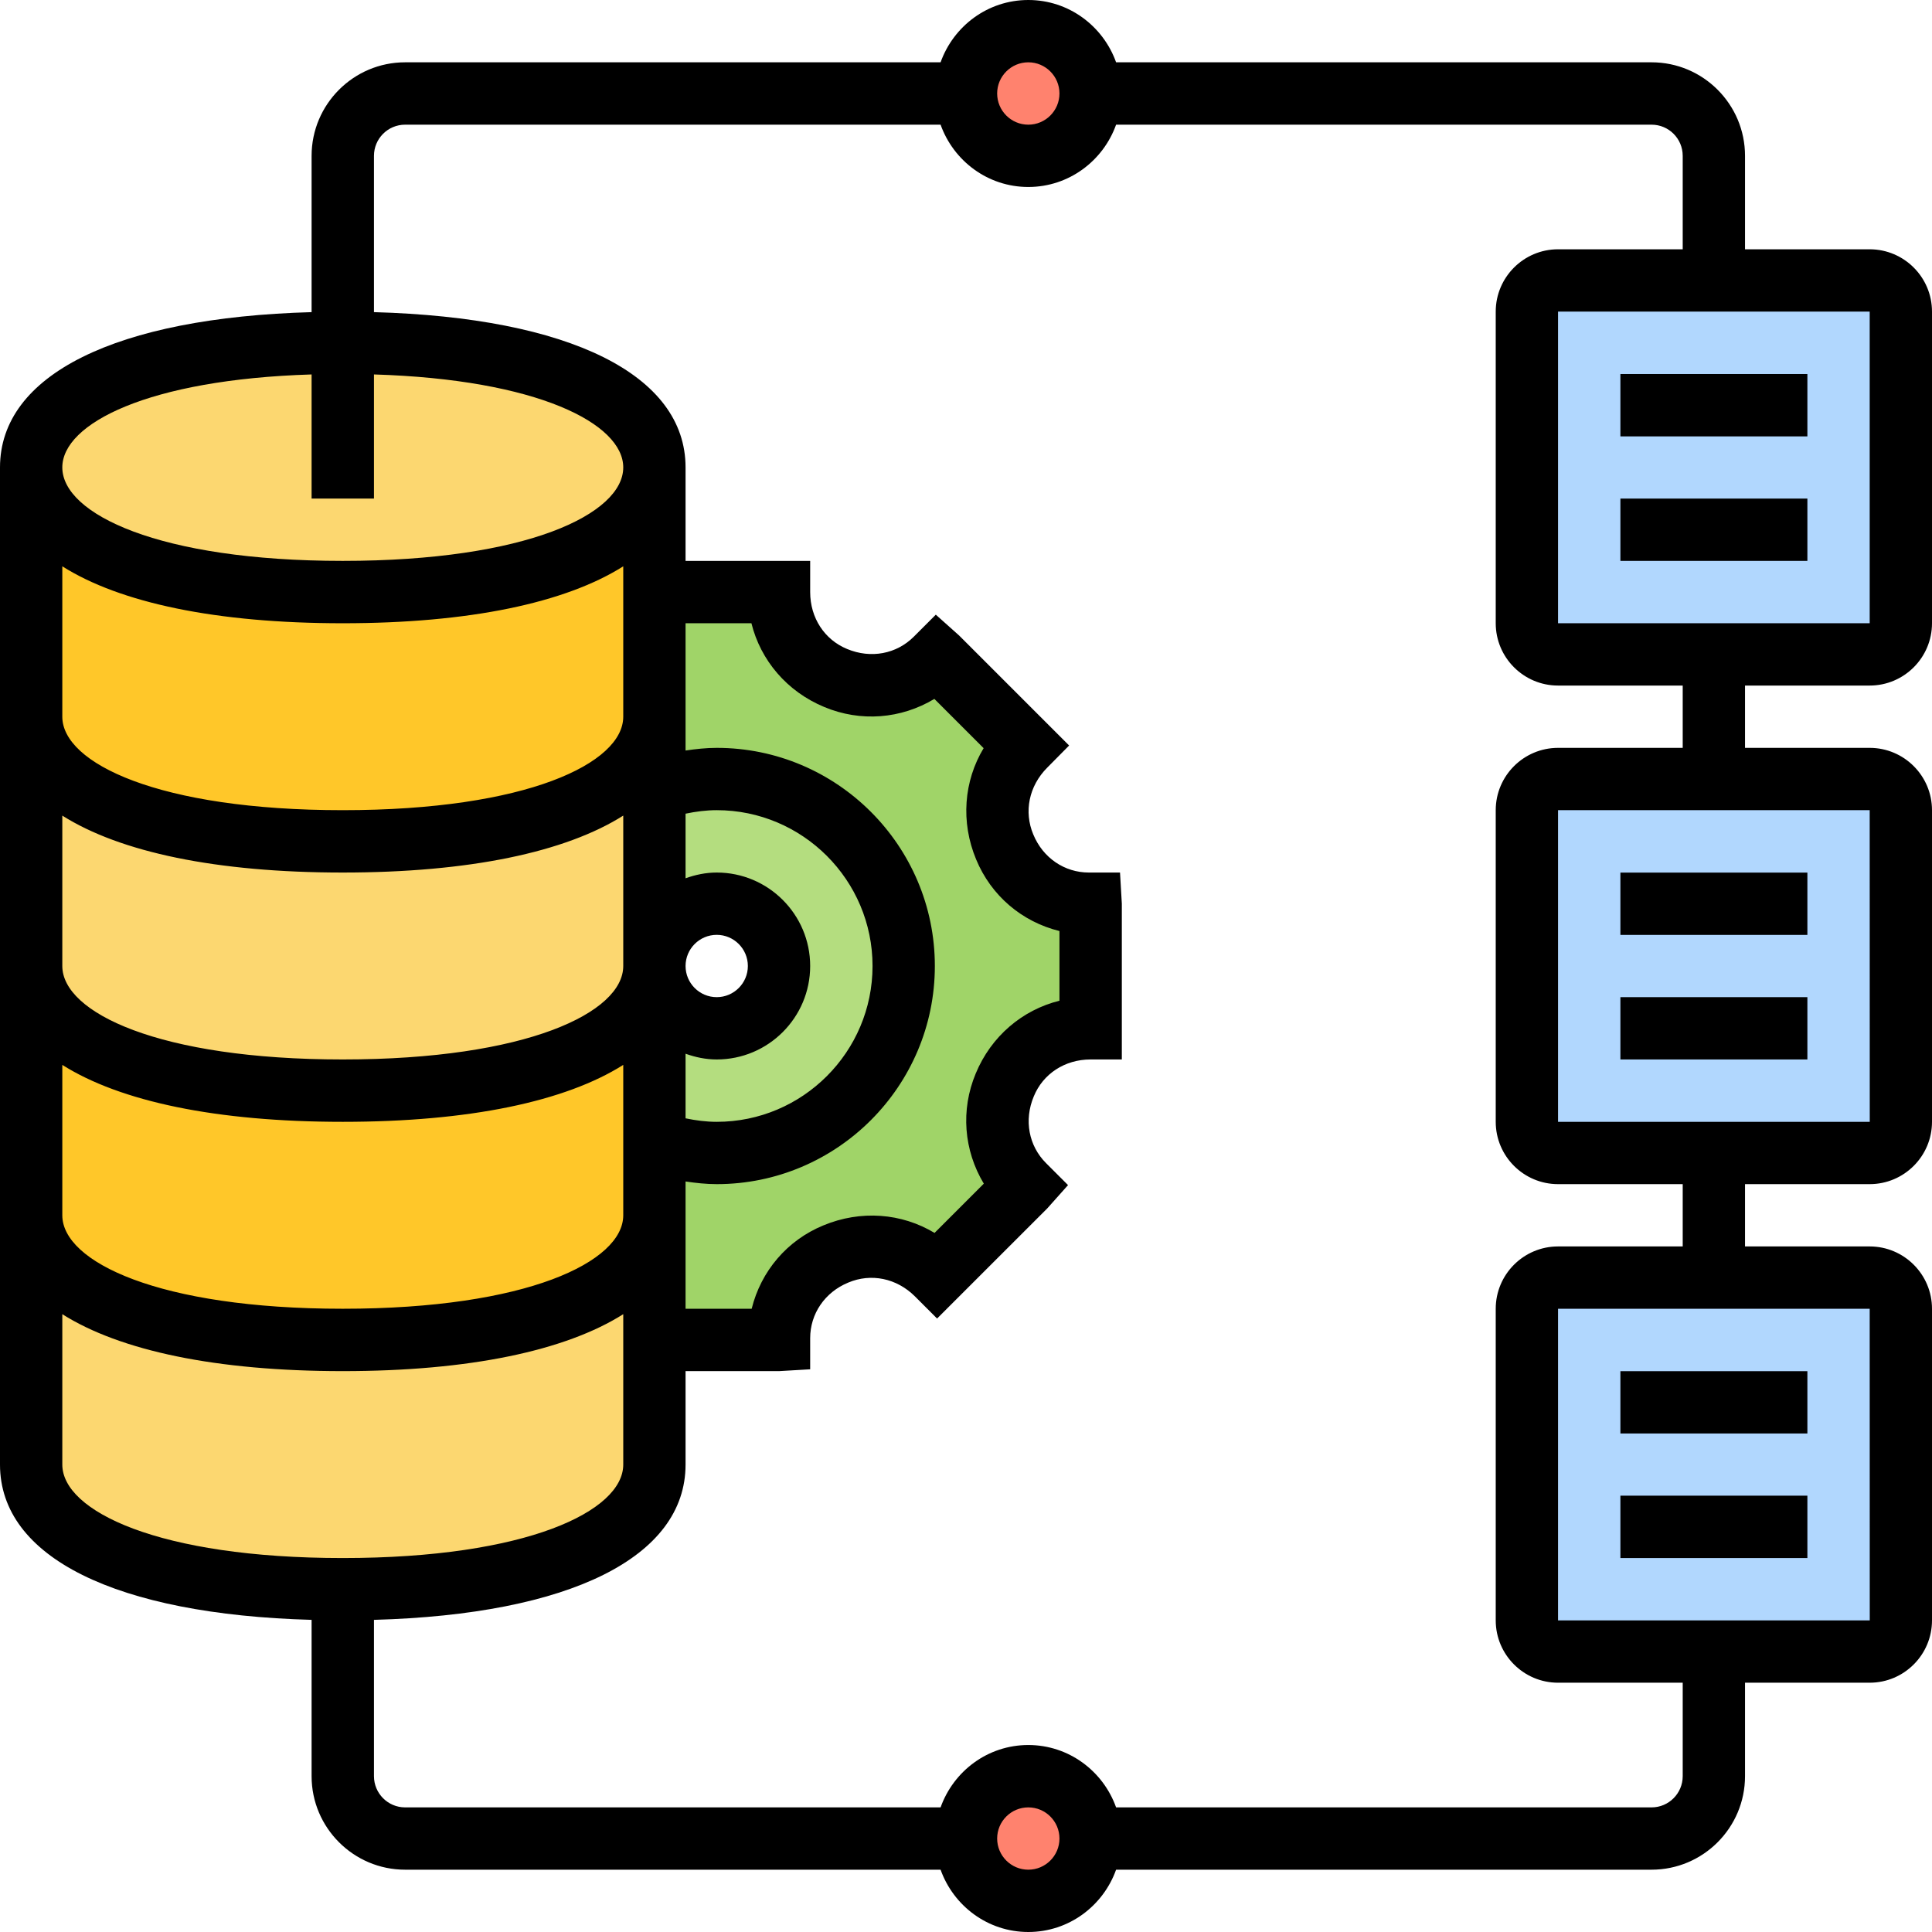 <svg width="32" height="32" viewBox="0 0 32 32" fill="none" xmlns="http://www.w3.org/2000/svg">
<path d="M10.839 9.807V11.871C10.839 13.012 9.099 13.936 5.677 13.936C2.255 13.936 0.516 13.012 0.516 11.871V7.742C0.516 8.883 2.255 9.807 5.677 9.807C9.099 9.807 10.839 8.883 10.839 7.742V9.807Z" fill="#FFC729"/>
<path d="M10.839 16V18.921V20.129C10.839 21.27 9.099 22.194 5.677 22.194C2.255 22.194 0.516 21.27 0.516 20.129V16C0.516 17.141 2.255 18.064 5.677 18.064C9.099 18.064 10.839 17.141 10.839 16Z" fill="#FFC729"/>
<path d="M10.839 22.189V24.254C10.839 25.395 9.099 26.319 5.677 26.319C2.255 26.319 0.516 25.395 0.516 24.254V20.125C0.516 21.266 2.255 22.189 5.677 22.189C9.099 22.189 10.839 21.266 10.839 20.125V22.189Z" fill="#FCD770"/>
<path d="M10.839 13.083V16.004C10.839 17.145 9.099 18.069 5.677 18.069C2.255 18.069 0.516 17.145 0.516 16.004V11.875C0.516 13.016 2.255 13.94 5.677 13.94C9.099 13.94 10.839 13.016 10.839 11.875V13.083Z" fill="#FCD770"/>
<path d="M5.677 9.801C8.528 9.801 10.839 8.877 10.839 7.736C10.839 6.596 8.528 5.672 5.677 5.672C2.827 5.672 0.516 6.596 0.516 7.736C0.516 8.877 2.827 9.801 5.677 9.801Z" fill="#FCD770"/>
<path d="M31.484 5.157V10.318C31.484 10.602 31.251 10.834 30.968 10.834H28.387H25.806C25.522 10.834 25.29 10.602 25.29 10.318V5.157C25.29 4.873 25.522 4.641 25.806 4.641H28.387H30.968C31.251 4.641 31.484 4.873 31.484 5.157Z" fill="#B1D7FE"/>
<path d="M31.484 13.415V18.576C31.484 18.86 31.251 19.092 30.968 19.092H28.387H25.806C25.522 19.092 25.29 18.86 25.29 18.576V13.415C25.29 13.131 25.522 12.898 25.806 12.898H28.387H30.968C31.251 12.898 31.484 13.131 31.484 13.415Z" fill="#B1D7FE"/>
<path d="M31.484 21.672V26.834C31.484 27.117 31.251 27.35 30.968 27.35H28.387H25.806C25.522 27.35 25.29 27.117 25.29 26.834V21.672C25.29 21.389 25.522 21.156 25.806 21.156H28.387H30.968C31.251 21.156 31.484 21.389 31.484 21.672Z" fill="#B1D7FE"/>
<path d="M17.032 31.479C17.602 31.479 18.064 31.016 18.064 30.446C18.064 29.876 17.602 29.414 17.032 29.414C16.462 29.414 16 29.876 16 30.446C16 31.016 16.462 31.479 17.032 31.479Z" fill="#FF826E"/>
<path d="M17.032 2.58C17.602 2.58 18.064 2.118 18.064 1.548C18.064 0.978 17.602 0.516 17.032 0.516C16.462 0.516 16 0.978 16 1.548C16 2.118 16.462 2.58 17.032 2.58Z" fill="#FF826E"/>
<path d="M10.838 18.919C11.164 19.033 11.509 19.095 11.871 19.095C13.579 19.095 14.967 17.707 14.967 15.998C14.967 14.29 13.579 12.902 11.871 12.902C11.509 12.902 11.164 12.963 10.838 13.077V11.869V9.805H12.903V9.836C12.903 10.445 13.269 10.992 13.832 11.224C13.837 11.229 13.842 11.229 13.853 11.234C14.415 11.467 15.066 11.343 15.499 10.909L15.52 10.889L16.98 12.349L16.96 12.37C16.526 12.803 16.402 13.454 16.634 14.016C16.64 14.027 16.64 14.032 16.645 14.037C16.877 14.6 17.424 14.966 18.033 14.966H18.064V17.03H18.033C17.424 17.03 16.877 17.397 16.645 17.959C16.64 17.965 16.64 17.97 16.634 17.98C16.402 18.543 16.526 19.193 16.96 19.627L16.98 19.647L15.52 21.108L15.499 21.087C15.066 20.654 14.415 20.53 13.853 20.762C13.842 20.767 13.837 20.767 13.832 20.772C13.269 21.005 12.903 21.552 12.903 22.161V22.192H10.838V20.127V18.919Z" fill="#A0D468"/>
<path d="M10.838 15.995C10.838 16.563 11.303 17.027 11.871 17.027C12.438 17.027 12.903 16.563 12.903 15.995C12.903 15.428 12.438 14.963 11.871 14.963C11.303 14.963 10.838 15.428 10.838 15.995V13.074C11.164 12.96 11.509 12.898 11.871 12.898C13.579 12.898 14.967 14.287 14.967 15.995C14.967 17.704 13.579 19.092 11.871 19.092C11.509 19.092 11.164 19.03 10.838 18.916V15.995Z" fill="#B4DD7F"/>
<path d="M26.839 16.516H29.936V17.548H26.839V16.516Z" fill="black"/>
<path d="M26.839 14.453H29.936V15.485H26.839V14.453Z" fill="black"/>
<path d="M26.839 24.773H29.936V25.806H26.839V24.773Z" fill="black"/>
<path d="M26.839 22.711H29.936V23.743H26.839V22.711Z" fill="black"/>
<path d="M30.968 11.355C31.537 11.355 32 10.892 32 10.323V5.161C32 4.592 31.537 4.129 30.968 4.129H28.903V2.581C28.903 1.727 28.209 1.032 27.355 1.032H18.486C18.272 0.433 17.704 0 17.032 0C16.36 0 15.793 0.433 15.579 1.032H6.71C5.856 1.032 5.161 1.727 5.161 2.581V5.17C1.919 5.26 0 6.206 0 7.742V24.258C0 25.794 1.919 26.74 5.161 26.83V29.419C5.161 30.273 5.856 30.968 6.71 30.968H15.579C15.793 31.567 16.36 32 17.032 32C17.704 32 18.272 31.567 18.486 30.968H27.355C28.209 30.968 28.903 30.273 28.903 29.419V27.871H30.968C31.537 27.871 32 27.408 32 26.839V21.677C32 21.108 31.537 20.645 30.968 20.645H28.903V19.613H30.968C31.537 19.613 32 19.15 32 18.581V13.419C32 12.85 31.537 12.387 30.968 12.387H28.903V11.355H30.968ZM30.968 10.323H25.806V5.161H30.968L30.968 10.323ZM17.032 1.032C17.317 1.032 17.548 1.264 17.548 1.548C17.548 1.833 17.317 2.065 17.032 2.065C16.747 2.065 16.516 1.833 16.516 1.548C16.516 1.264 16.747 1.032 17.032 1.032ZM5.161 6.202V8.258H6.194V6.202C8.906 6.284 10.323 7.017 10.323 7.742C10.323 8.511 8.727 9.29 5.677 9.29C2.628 9.29 1.032 8.511 1.032 7.742C1.032 7.017 2.449 6.285 5.161 6.202ZM16.168 14.235C16.416 14.835 16.925 15.267 17.548 15.421V16.575C16.934 16.727 16.416 17.164 16.161 17.781C15.909 18.384 15.963 19.053 16.295 19.605L15.479 20.421C14.935 20.093 14.258 20.038 13.636 20.297C13.036 20.544 12.604 21.055 12.45 21.677H11.355V19.569C11.526 19.594 11.697 19.613 11.871 19.613C13.863 19.613 15.484 17.992 15.484 16C15.484 14.008 13.863 12.387 11.871 12.387C11.697 12.387 11.525 12.406 11.355 12.431V10.323H12.446C12.598 10.937 13.035 11.454 13.652 11.71C14.255 11.962 14.924 11.908 15.476 11.576L16.292 12.392C15.964 12.936 15.909 13.614 16.168 14.235ZM11.355 17.453C11.517 17.511 11.689 17.548 11.871 17.548C12.725 17.548 13.419 16.854 13.419 16C13.419 15.146 12.725 14.452 11.871 14.452C11.689 14.452 11.517 14.489 11.355 14.547V13.477C11.524 13.442 11.696 13.419 11.871 13.419C13.294 13.419 14.452 14.577 14.452 16C14.452 17.423 13.294 18.581 11.871 18.581C11.696 18.581 11.524 18.558 11.355 18.523V17.453ZM11.871 15.484C12.156 15.484 12.387 15.716 12.387 16C12.387 16.284 12.156 16.516 11.871 16.516C11.586 16.516 11.355 16.284 11.355 16C11.355 15.716 11.586 15.484 11.871 15.484ZM1.032 9.38C1.991 9.986 3.583 10.323 5.677 10.323C7.772 10.323 9.364 9.986 10.323 9.38V11.871C10.323 12.64 8.727 13.419 5.677 13.419C2.628 13.419 1.032 12.64 1.032 11.871V9.38ZM1.032 13.509C1.991 14.115 3.583 14.452 5.677 14.452C7.772 14.452 9.364 14.115 10.323 13.509V16C10.323 16.77 8.727 17.548 5.677 17.548C2.628 17.548 1.032 16.77 1.032 16V13.509ZM1.032 17.638C1.991 18.244 3.583 18.581 5.677 18.581C7.772 18.581 9.364 18.244 10.323 17.638V20.129C10.323 20.899 8.727 21.677 5.677 21.677C2.628 21.677 1.032 20.899 1.032 20.129V17.638ZM1.032 24.258V21.767C1.991 22.373 3.583 22.71 5.677 22.71C7.772 22.71 9.364 22.373 10.323 21.767V24.258C10.323 25.028 8.727 25.806 5.677 25.806C2.628 25.806 1.032 25.028 1.032 24.258ZM17.032 30.968C16.747 30.968 16.516 30.736 16.516 30.452C16.516 30.167 16.747 29.936 17.032 29.936C17.317 29.936 17.548 30.167 17.548 30.452C17.548 30.736 17.317 30.968 17.032 30.968ZM30.969 26.839H25.806V21.677H30.968L30.969 26.839ZM30.969 18.581H25.806V13.419H30.968L30.969 18.581ZM27.871 12.387H25.806C25.237 12.387 24.774 12.85 24.774 13.419V18.581C24.774 19.15 25.237 19.613 25.806 19.613H27.871V20.645H25.806C25.237 20.645 24.774 21.108 24.774 21.677V26.839C24.774 27.408 25.237 27.871 25.806 27.871H27.871V29.419C27.871 29.704 27.64 29.936 27.355 29.936H18.486C18.272 29.336 17.704 28.903 17.032 28.903C16.36 28.903 15.793 29.336 15.579 29.936H6.71C6.425 29.936 6.194 29.704 6.194 29.419V26.83C9.435 26.74 11.355 25.794 11.355 24.258V22.71H12.903L13.419 22.68V22.164C13.419 21.763 13.659 21.404 14.051 21.243C14.426 21.085 14.851 21.169 15.156 21.474L15.521 21.839L17.346 20.015L17.69 19.629L17.325 19.264C17.04 18.979 16.957 18.554 17.123 18.159C17.275 17.788 17.634 17.548 18.064 17.548H18.581V14.968L18.551 14.452H18.035C17.634 14.452 17.275 14.212 17.114 13.82C16.957 13.446 17.04 13.02 17.347 12.713L17.708 12.348L15.885 10.525L15.5 10.181L15.135 10.546C14.85 10.831 14.426 10.914 14.03 10.749C13.659 10.596 13.419 10.237 13.419 9.806V9.29H11.355V7.742C11.355 6.206 9.435 5.26 6.194 5.17V2.581C6.194 2.296 6.425 2.065 6.71 2.065H15.579C15.793 2.664 16.36 3.097 17.032 3.097C17.704 3.097 18.272 2.664 18.486 2.065H27.355C27.64 2.065 27.871 2.296 27.871 2.581V4.129H25.806C25.237 4.129 24.774 4.592 24.774 5.161V10.323C24.774 10.892 25.237 11.355 25.806 11.355H27.871V12.387Z" fill="black"/>
<path d="M26.839 8.258H29.936V9.29H26.839V8.258Z" fill="black"/>
<path d="M26.839 6.195H29.936V7.228H26.839V6.195Z" fill="black"/>
</svg>
